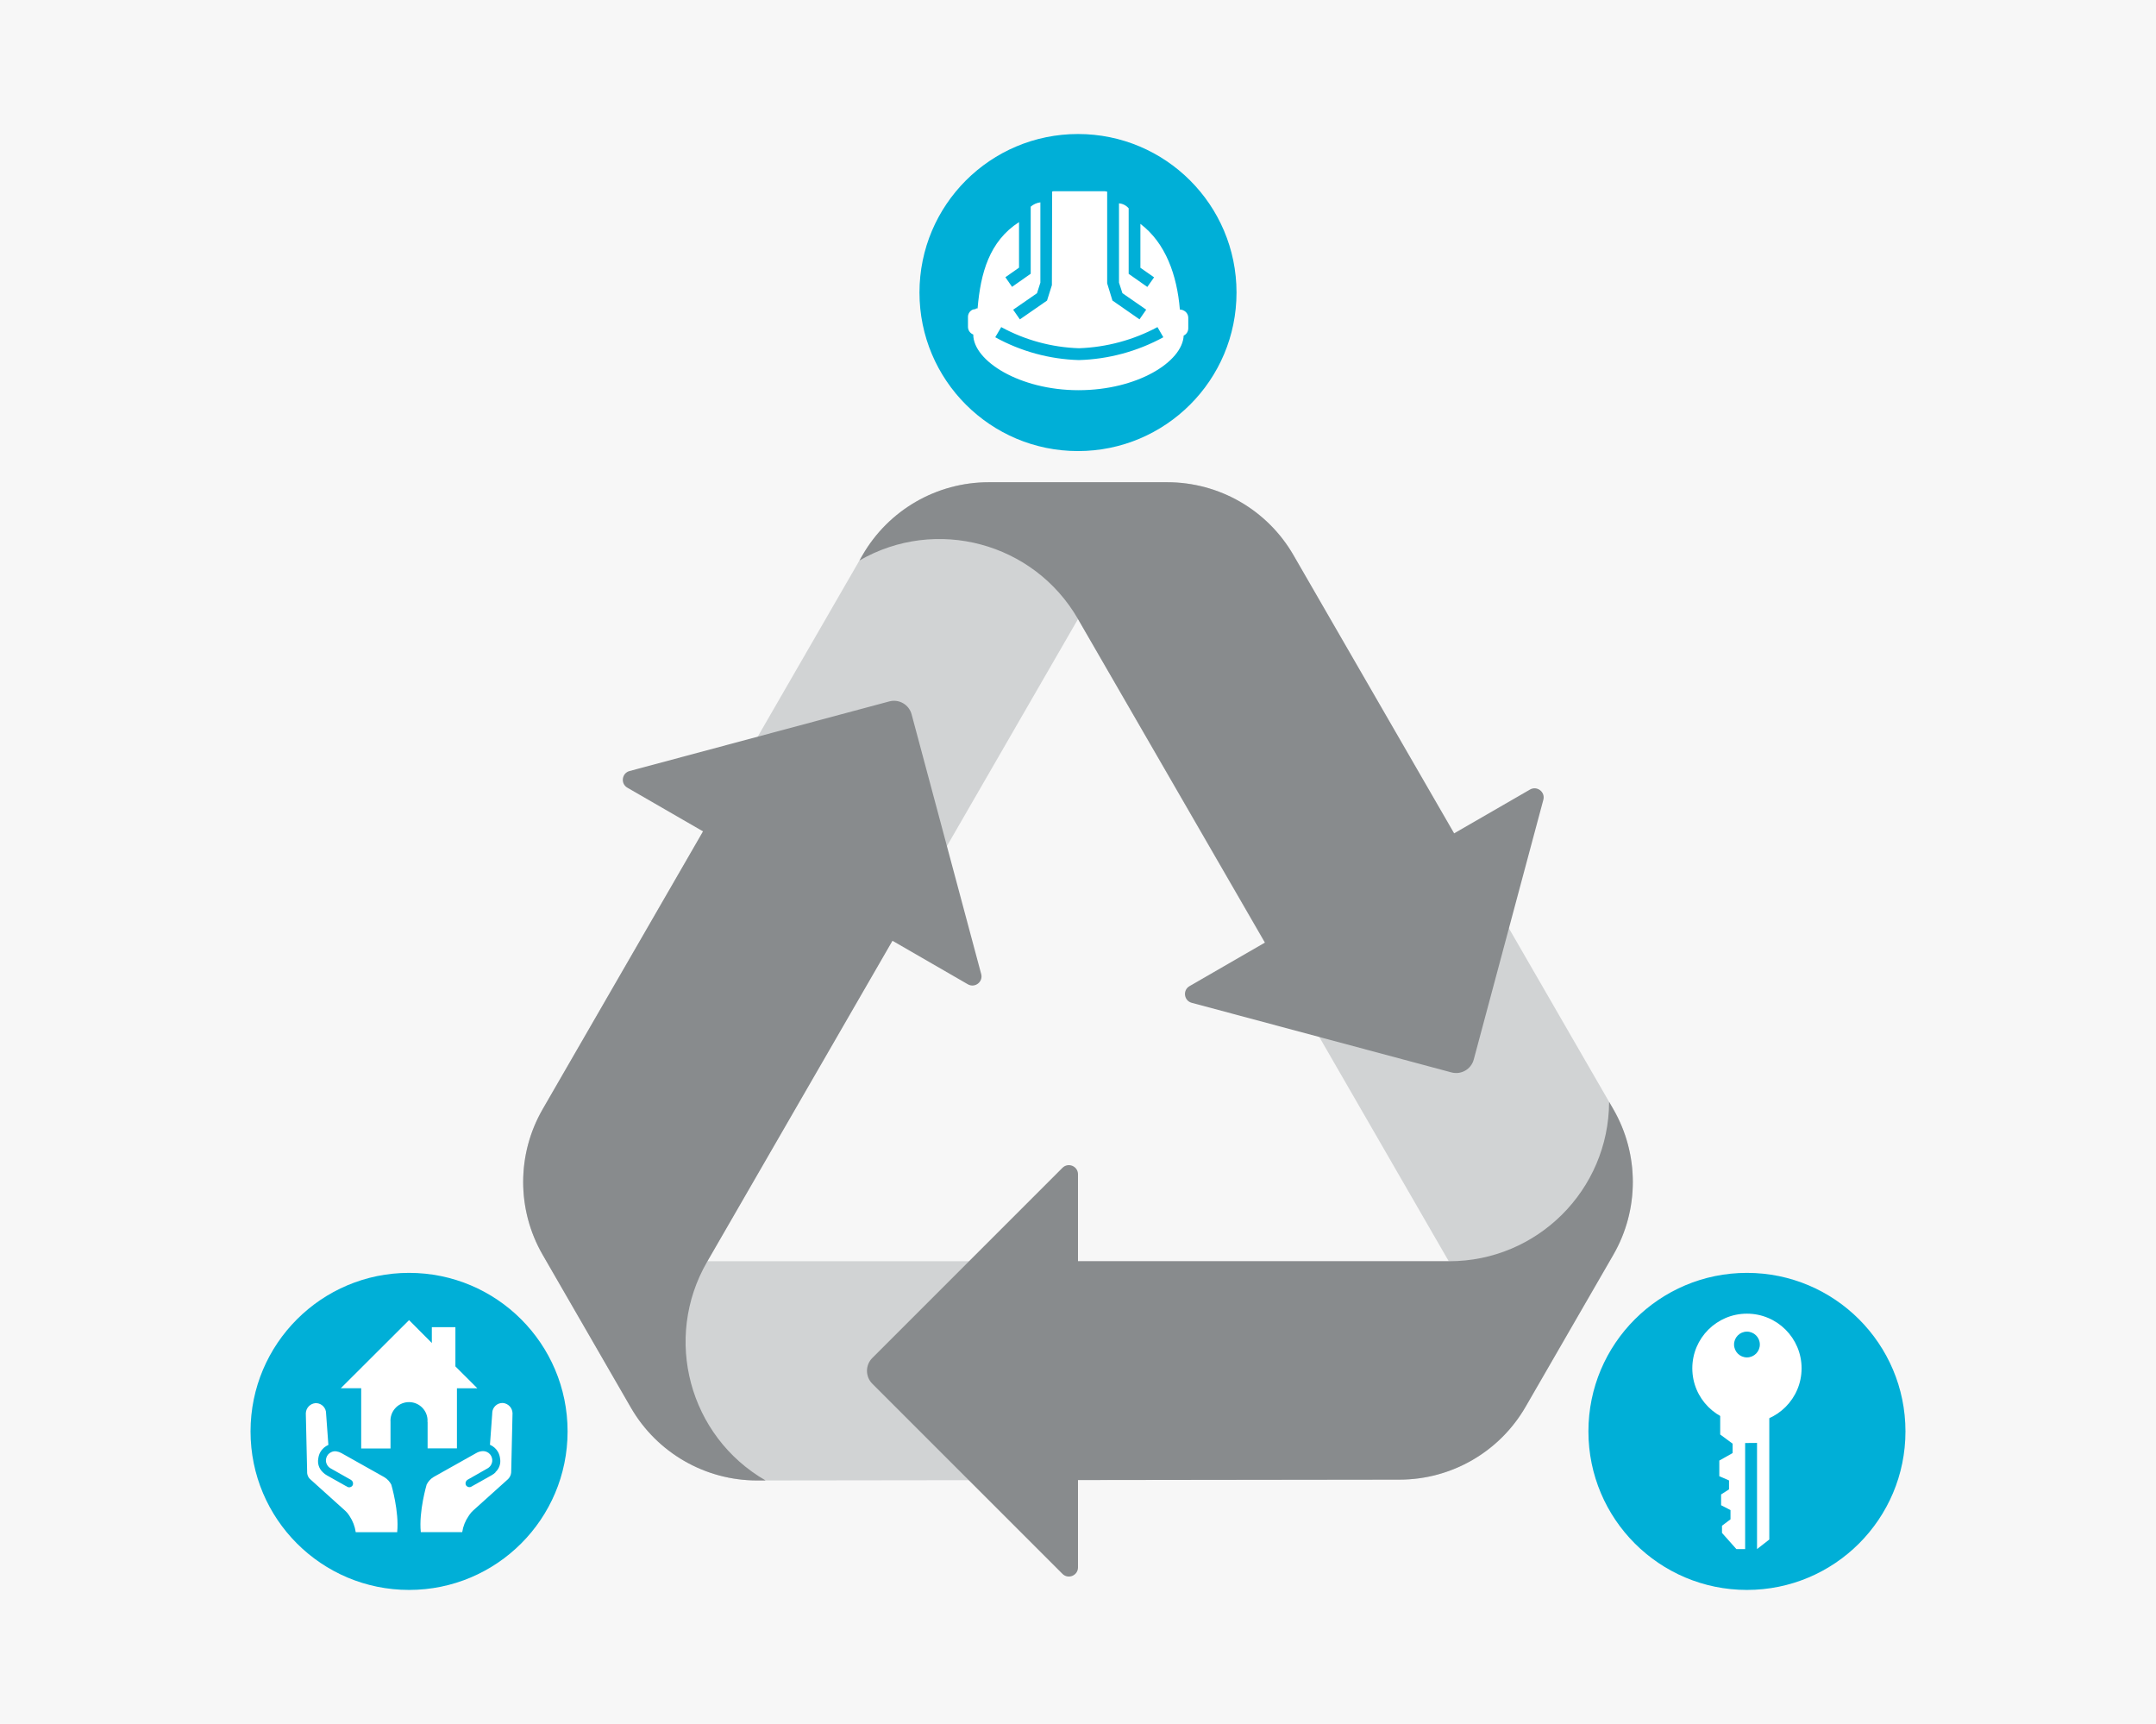 <?xml version="1.0" encoding="utf-8"?>
<!-- Generator: Adobe Illustrator 24.0.0, SVG Export Plug-In . SVG Version: 6.00 Build 0)  -->
<svg version="1.1" id="Layer_1" xmlns="http://www.w3.org/2000/svg" xmlns:xlink="http://www.w3.org/1999/xlink" x="0px" y="0px"
	 viewBox="0 0 469 375" style="enable-background:new 0 0 469 375;" xml:space="preserve">
<style type="text/css">
	.st0{fill:#F7F7F7;}
	.st1{fill:#00AFD7;}
	.st2{fill:#349319;}
	.st3{fill:#D1D3D4;}
	.st4{fill:#888B8D;}
	.st5{fill:#FFFFFF;}
	.st6{fill:#FFFFFF;stroke:#231F20;stroke-miterlimit:10;}
</style>
<rect class="st0" width="469" height="375"/>
<g>
	<path class="st3" d="M350.946,241.264l-69.582-120.518c-5.662-9.807-16.126-15.848-27.449-15.848h-2.232h-34.368h-2.231
		c-11.324,0-21.787,6.041-27.449,15.848l-69.581,120.518c-5.662,9.807-5.662,21.889,0,31.696l0.803,1.392l17.496,30.305l0.884,1.532
		c5.669,9.819,16.151,15.862,27.49,15.848l139.729-0.178c11.309-0.014,21.754-6.054,27.409-15.848l0.782-1.355l17.496-30.304
		l0.803-1.392C356.608,263.153,356.608,251.07,350.946,241.264z M153.849,274.351l80.65-139.69l80.651,139.69H153.849z"/>
</g>
<path class="st4" d="M350.946,241.264l-0.912-1.58c-0.073,19.158-15.622,34.667-34.797,34.667l-80.738,0.001v-18.919
	c0-1.765-2.134-2.649-3.382-1.401l-41.36,41.36c-1.547,1.547-1.547,4.056,0,5.603l41.36,41.36c1.248,1.248,3.382,0.364,3.382-1.401
	v-19.007l69.957-0.089c11.309-0.014,21.754-6.054,27.409-15.848l0.782-1.355l17.496-30.304l0.803-1.391
	C356.608,263.153,356.608,251.071,350.946,241.264z"/>
<path class="st4" d="M213.442,211.877l-15.139-56.499c-0.566-2.114-2.739-3.368-4.852-2.802l-56.499,15.139
	c-1.705,0.457-2.006,2.747-0.478,3.629l16.461,9.504l0,0l-34.881,60.416c-5.662,9.807-5.662,21.889,0,31.696l0.803,1.392
	l17.496,30.305l0.884,1.532c5.669,9.819,16.151,15.862,27.49,15.848l1.813-0.002c-16.642-9.611-22.343-30.893-12.734-47.536
	l40.333-69.86l0.015,0.009l16.384,9.459C212.066,214.988,213.899,213.582,213.442,211.877z"/>
<path class="st4" d="M332.823,171.747l-16.509,9.532l-34.949-60.533c-5.662-9.807-16.126-15.848-27.449-15.848h-2.232h-34.368
	h-2.231c-11.324,0-21.787,6.041-27.449,15.848l-0.676,1.171c16.647-9.607,37.931-3.903,47.541,12.743l40.673,70.371l-16.414,9.477
	c-1.528,0.882-1.227,3.172,0.478,3.629l56.499,15.139c2.114,0.566,4.286-0.688,4.852-2.802l15.139-56.499
	C336.184,172.27,334.351,170.864,332.823,171.747z"/>
<g>
	<path class="st1" d="M268.983,63.635c0,19.045-15.439,34.484-34.484,34.484s-34.484-15.439-34.484-34.484
		s15.439-34.484,34.484-34.484S268.983,44.591,268.983,63.635"/>
	<path class="st5" d="M234.706,78.326c-6.378-0.18-12.621-1.883-18.207-4.966l1.299-2.207c5.2,2.831,10.991,4.406,16.909,4.598
		c5.97-0.207,11.814-1.78,17.081-4.598l1.276,2.207c-5.652,3.085-11.955,4.786-18.391,4.966 M257.373,67.486L257.373,67.486
		L257.373,67.486c-0.225-0.098-0.467-0.149-0.713-0.149l0,0c-0.621-7.471-3.081-14.472-8.586-18.644v9.552l2.977,2.081l-1.471,2.092
		l-4.058-2.851V45.313c-0.531-0.624-1.287-1.012-2.104-1.08v17.242l0.747,2.299l5.173,3.586l-1.46,2.104l-5.885-4.092l-1.149-3.736
		V41.681c-0.162-0.04-0.328-0.067-0.494-0.08h-11.196c-0.094,0.007-0.187,0.026-0.276,0.057l-0.057,20.368l-1.057,3.356
		l-5.908,4.092l-1.46-2.104l5.184-3.586l0.736-2.299V44.014c-0.78,0.097-1.512,0.425-2.104,0.943v14.587l-4.058,2.851l-1.448-2.092
		l2.966-2.081v-9.908c-6.471,4.173-8.368,11.104-9.012,18.771h-0.069c-0.115,0-0.23,0-0.345,0.057c0.006,0.034,0.006,0.069,0,0.103
		h-0.069c-0.195,0.011-0.388,0.046-0.575,0.103c-0.601,0.267-1,0.849-1.035,1.506v2.299c0.023,0.719,0.476,1.354,1.149,1.609
		c0,5.747,10.092,12.115,22.897,12.115s22.621-6.196,22.874-11.874c0.613-0.29,1.003-0.908,1-1.586v-2.299
		c-0.006-0.695-0.42-1.321-1.057-1.598"/>
</g>
<g>
	<path class="st1" d="M380.016,276.881c-19.045,0-34.484,15.439-34.484,34.484s15.439,34.484,34.484,34.484
		s34.484-15.439,34.484-34.484S399.061,276.881,380.016,276.881z"/>
	<path class="st5" d="M377.212,292.49c-0.013-1.549,1.233-2.815,2.782-2.828c1.549-0.013,2.815,1.233,2.828,2.782
		s-1.233,2.815-2.782,2.828c-0.008,0-0.015,0-0.023,0c-1.549,0-2.805-1.256-2.805-2.805l0,0V292.49z M391.902,297.64
		c0-6.564-5.321-11.885-11.885-11.885s-11.885,5.321-11.885,11.885s5.321,11.885,11.885,11.885l0,0
		C386.58,309.525,391.902,304.204,391.902,297.64z"/>
	<polygon class="st5" points="384.878,307.479 384.878,334.883 382.212,336.963 382.212,313.87 379.625,313.893 379.625,336.963 
		377.717,336.963 374.591,333.446 374.591,331.882 376.441,330.492 376.441,328.48 374.395,327.423 374.395,325.078 376.12,323.974 
		376.12,322.032 374.005,321.112 374.005,317.71 376.901,316.077 376.901,314.031 374.2,312.043 374.2,307.617 384.189,307.479 	"/>
</g>
<g>
	<path class="st1" d="M88.984,276.881c-19.045,0-34.484,15.439-34.484,34.484s15.439,34.484,34.484,34.484
		s34.484-15.439,34.484-34.484S108.029,276.881,88.984,276.881z"/>
	<path class="st5" d="M93.018,309.307v5.747h6.38v-13.069h4.437l-4.77-4.759v-8.54h-5.127v3.448l-4.954-4.977l-14.851,14.817h4.437
		v13.104h6.38v-5.747c-0.168-2.222,1.497-4.159,3.719-4.327c2.222-0.168,4.159,1.497,4.327,3.719c0.015,0.203,0.015,0.406,0,0.609
		L93.018,309.307z"/>
	<path class="st5" d="M83.616,321.33l-9.334-5.242c-0.338-0.192-0.708-0.321-1.092-0.379c-0.362-0.059-0.734-0.011-1.069,0.138
		c-0.564,0.231-0.988,0.711-1.149,1.299c-0.139,0.467-0.09,0.971,0.138,1.402c0.177,0.364,0.462,0.665,0.816,0.862l4.414,2.494
		c0.375,0.213,0.551,0.657,0.425,1.069c-0.145,0.393-0.555,0.623-0.966,0.54c-0.088-0.019-0.173-0.05-0.253-0.092l-4.414-2.483
		c-0.311-0.171-0.597-0.384-0.851-0.632c-0.025-0.022-0.045-0.049-0.057-0.08l-0.103-0.08c-0.754-0.756-1.085-1.836-0.885-2.885
		c0.056-0.484,0.204-0.952,0.437-1.379c0.397-0.704,1.015-1.258,1.759-1.575l-0.494-6.793c0.039-1.231-0.928-2.26-2.159-2.299
		c-0.047-0.001-0.093-0.001-0.14,0c-1.167,0.093-2.078,1.048-2.115,2.218l0.287,12.644c-0.031,0.458,0.086,0.913,0.333,1.299
		c0.104,0.154,0.228,0.293,0.368,0.414l0,0l7.563,6.816c0.307,0.274,0.578,0.587,0.805,0.931l0.161,0.241
		c0.703,1.058,1.162,2.26,1.345,3.517h9.012c0.46-4.471-1.276-10.345-1.276-10.345C84.78,322.281,84.259,321.72,83.616,321.33z"/>
	<path class="st5" d="M109.375,305.181c-1.231-0.039-2.26,0.928-2.299,2.159c-0.001,0.047-0.001,0.093,0,0.14l-0.494,6.793
		c0.744,0.317,1.362,0.87,1.759,1.575c0.233,0.427,0.381,0.896,0.437,1.379c0.2,1.049-0.131,2.129-0.885,2.885l-0.103,0.08v0.08
		c-0.253,0.248-0.54,0.461-0.851,0.632l-4.414,2.483c-0.077,0.048-0.163,0.079-0.253,0.092c-0.411,0.082-0.821-0.147-0.966-0.54
		c-0.126-0.412,0.051-0.856,0.425-1.069l4.322-2.46c0.354-0.197,0.639-0.498,0.816-0.862c0.231-0.443,0.281-0.958,0.138-1.437
		c-0.158-0.589-0.584-1.07-1.149-1.299c-0.339-0.137-0.707-0.185-1.069-0.138c-0.404,0.049-0.795,0.178-1.149,0.379l-9.334,5.242
		c-0.642,0.392-1.161,0.958-1.494,1.632c0,0-1.736,5.839-1.276,10.345h9.012c0.191-1.265,0.671-2.468,1.402-3.517l0.161-0.241
		c0.23-0.341,0.501-0.654,0.805-0.931l7.563-6.805l0,0c0.13-0.125,0.245-0.264,0.345-0.414c0.261-0.395,0.393-0.86,0.379-1.333
		l0.287-12.644C111.447,306.222,110.538,305.273,109.375,305.181z"/>
</g>
</svg>
